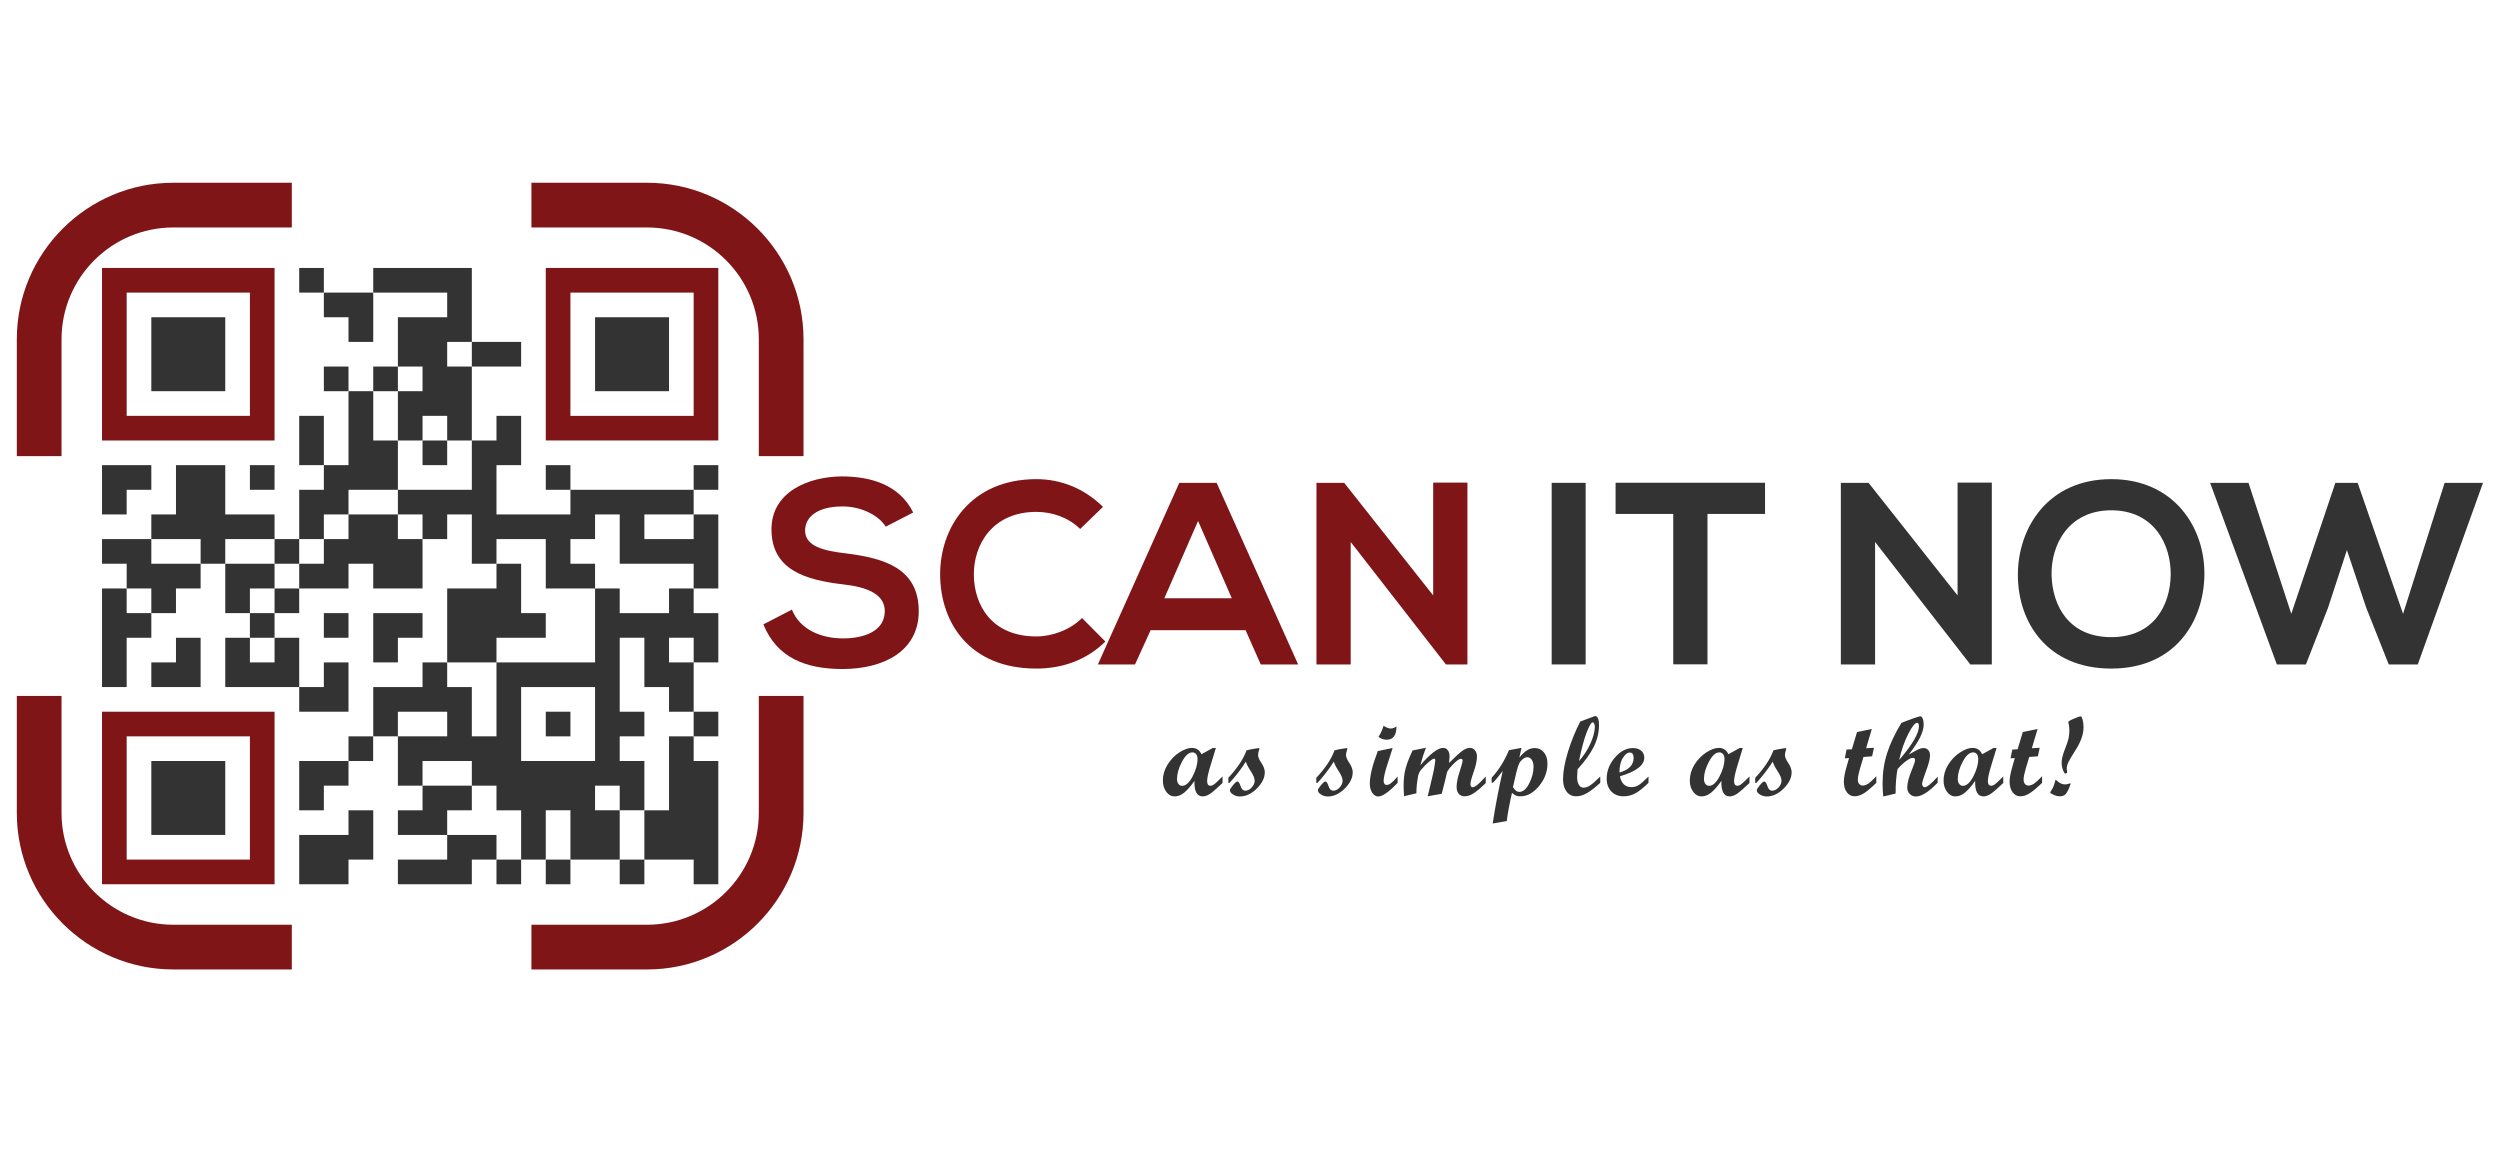 <?xml version="1.0" encoding="UTF-8"?> <!-- Generator: Adobe Illustrator 25.0.0, SVG Export Plug-In . SVG Version: 6.00 Build 0) --> <svg xmlns="http://www.w3.org/2000/svg" xmlns:xlink="http://www.w3.org/1999/xlink" version="1.1" id="Layer_1" x="0px" y="0px" viewBox="0 0 284 130.89" style="enable-background:new 0 0 284 130.89;" xml:space="preserve"> <style type="text/css"> .st0{display:none;} .st1{display:inline;} .st2{clip-path:url(#SVGID_2_);fill:url(#SVGID_3_);} .st3{clip-path:url(#SVGID_5_);fill:url(#SVGID_6_);} .st4{opacity:0.5;fill-rule:evenodd;clip-rule:evenodd;fill:#7F8080;} .st5{filter:url(#Adobe_OpacityMaskFilter);} .st6{fill:url(#SVGID_8_);} .st7{mask:url(#SVGID_7_);fill-rule:evenodd;clip-rule:evenodd;fill:url(#SVGID_9_);} .st8{clip-path:url(#SVGID_11_);fill:url(#SVGID_12_);} .st9{opacity:0.2;fill-rule:evenodd;clip-rule:evenodd;fill:#2D2E2D;} .st10{opacity:0.2;fill-rule:evenodd;clip-rule:evenodd;fill:#991B1E;} .st11{filter:url(#Adobe_OpacityMaskFilter_1_);} .st12{fill:url(#SVGID_14_);} .st13{mask:url(#SVGID_13_);fill-rule:evenodd;clip-rule:evenodd;fill:#991B1E;} .st14{filter:url(#Adobe_OpacityMaskFilter_2_);} .st15{fill:url(#SVGID_16_);} .st16{mask:url(#SVGID_15_);fill-rule:evenodd;clip-rule:evenodd;fill:#FBF49C;} .st17{fill:url(#SVGID_17_);} .st18{fill:url(#SVGID_18_);} .st19{fill:url(#SVGID_19_);} .st20{fill:url(#SVGID_20_);} .st21{fill:url(#SVGID_21_);} .st22{fill:url(#SVGID_22_);} .st23{fill:url(#SVGID_23_);} .st24{fill:url(#SVGID_24_);} .st25{fill:url(#SVGID_25_);} .st26{fill:url(#SVGID_26_);} .st27{fill:url(#SVGID_27_);} .st28{fill:url(#SVGID_28_);} .st29{fill:url(#SVGID_29_);} .st30{fill:url(#SVGID_30_);} .st31{fill:#8C181B;} .st32{fill:#232323;} .st33{fill:url(#SVGID_31_);} .st34{fill:#60C1D8;} .st35{fill:url(#SVGID_32_);} .st36{fill:url(#SVGID_33_);} .st37{fill:url(#SVGID_34_);} .st38{fill:url(#SVGID_35_);} .st39{fill:url(#SVGID_36_);} .st40{fill:#303030;} .st41{fill:url(#SVGID_37_);} .st42{fill:url(#SVGID_38_);} .st43{fill:#801518;} .st44{fill:#333333;} </style> <g class="st0"> <g class="st1"> <g> <defs> <path id="SVGID_1_" d="M140.98,28.06c-8.93,21.81-15,36.76-22.27,54.63c-7.7,3.81-15.74,7.32-23.85,10.37l37.5-88.12h17.75 l18.74,44.04c-3.89,3.93-8.75,8.04-14.35,12.18C150.43,51.17,146.19,40.78,140.98,28.06"></path> </defs> <clipPath id="SVGID_2_"> <use xlink:href="#SVGID_1_" style="overflow:visible;"></use> </clipPath> <linearGradient id="SVGID_3_" gradientUnits="userSpaceOnUse" x1="63.434" y1="89.635" x2="187.111" y2="16.172"> <stop offset="0" style="stop-color:#403891"></stop> <stop offset="0.159" style="stop-color:#3C5CA2"></stop> <stop offset="0.364" style="stop-color:#3682B8"></stop> <stop offset="0.512" style="stop-color:#2D9CC8"></stop> <stop offset="0.586" style="stop-color:#2AA6CE"></stop> <stop offset="1" style="stop-color:#6AC187"></stop> </linearGradient> <rect x="94.86" y="4.93" class="st2" width="73.99" height="88.12"></rect> </g> <g> <defs> <path id="SVGID_4_" d="M181.99,79.86c9.69-12.51,10.47-30.28-3.53-51.37c2.34,5.05-1.56,12.36-9.61,20.48 c-3.89,3.93-8.75,8.04-14.35,12.18c-10.02,7.42-22.41,14.91-35.79,21.52c-7.7,3.81-15.74,7.32-23.85,10.37 c26.91,9.66,53.98,8.29,72.16-1.12C173.13,88.77,178.23,84.71,181.99,79.86"></path> </defs> <clipPath id="SVGID_5_"> <use xlink:href="#SVGID_4_" style="overflow:visible;"></use> </clipPath> <linearGradient id="SVGID_6_" gradientUnits="userSpaceOnUse" x1="182.944" y1="42.734" x2="107.439" y2="86.691"> <stop offset="2.428670e-03" style="stop-color:#495765"></stop> <stop offset="0.902" style="stop-color:#29323C"></stop> </linearGradient> <rect x="94.86" y="28.49" class="st3" width="97.6" height="74.22"></rect> </g> <path class="st4" d="M178.93,29.22L178.93,29.22l-0.17,0.05c1.63,5.01-2.27,11.99-9.92,19.71c-3.89,3.93-8.75,8.04-14.35,12.18 c-10.02,7.42-22.41,14.91-35.79,21.52c-7.7,3.81-15.74,7.32-23.85,10.37c2.96-0.49,32.78-11.79,55.64-27.4 C168.53,53.35,182.39,39.7,178.93,29.22"></path> <defs> <filter id="Adobe_OpacityMaskFilter" x="94.86" y="46.47" width="94.28" height="53.21"> <feColorMatrix type="matrix" values="1 0 0 0 0 0 1 0 0 0 0 0 1 0 0 0 0 0 1 0"></feColorMatrix> </filter> </defs> <mask maskUnits="userSpaceOnUse" x="94.86" y="46.47" width="94.28" height="53.21" id="SVGID_7_"> <g class="st5"> <linearGradient id="SVGID_8_" gradientUnits="userSpaceOnUse" x1="-49.555" y1="385.212" x2="140.269" y2="306.353" gradientTransform="matrix(1 0 0 1 51.787 -254.077)"> <stop offset="0" style="stop-color:#FFFFFF"></stop> <stop offset="0.107" style="stop-color:#ECECEC"></stop> <stop offset="0.324" style="stop-color:#B9B9B9"></stop> <stop offset="0.633" style="stop-color:#686868"></stop> <stop offset="1" style="stop-color:#000000"></stop> </linearGradient> <rect x="94.86" y="46.47" class="st6" width="94.28" height="53.21"></rect> </g> </mask> <linearGradient id="SVGID_9_" gradientUnits="userSpaceOnUse" x1="94.86" y1="73.071" x2="189.139" y2="73.071"> <stop offset="2.428670e-03" style="stop-color:#495765"></stop> <stop offset="0.902" style="stop-color:#29323C"></stop> </linearGradient> <path class="st7" d="M181.99,79.86c6.79-8.77,9.21-20.13,5.22-33.4c-26.93,54.3-92.35,46.59-92.35,46.59 c26.91,9.66,53.98,8.29,72.16-1.12C173.13,88.77,178.23,84.71,181.99,79.86"></path> <g> <defs> <path id="SVGID_10_" d="M168.85,48.98c8.05-8.12,11.95-15.44,9.61-20.48c-0.44-0.66-0.89-1.32-1.35-1.98 c-2.98-3.17-9.38-5.04-19.98-5.07L168.85,48.98z"></path> </defs> <clipPath id="SVGID_11_"> <use xlink:href="#SVGID_10_" style="overflow:visible;"></use> </clipPath> <linearGradient id="SVGID_12_" gradientUnits="userSpaceOnUse" x1="174.447" y1="44.809" x2="126.558" y2="-39.011"> <stop offset="2.428670e-03" style="stop-color:#495765"></stop> <stop offset="0.902" style="stop-color:#29323C"></stop> </linearGradient> <rect x="157.13" y="21.44" class="st8" width="23.67" height="27.54"></rect> </g> <path class="st9" d="M168.85,48.98c8.05-8.12,11.95-15.44,9.61-20.48c-0.44-0.66-0.89-1.32-1.35-1.98 c-1.98-2.11-5.47-3.64-10.71-4.44c0.02,0.02,10.09,12.34-3.41,13.14L168.85,48.98z"></path> <path class="st10" d="M167.28,45.29c-3.35,5.43-10.41,10.35-14.08,12.67c0.44,1.07,0.87,2.14,1.3,3.2 c5.6-4.14,10.46-8.26,14.35-12.18L167.28,45.29z"></path> <defs> <filter id="Adobe_OpacityMaskFilter_1_" x="94.86" y="4.93" width="47.68" height="88.12"> <feColorMatrix type="matrix" values="1 0 0 0 0 0 1 0 0 0 0 0 1 0 0 0 0 0 1 0"></feColorMatrix> </filter> </defs> <mask maskUnits="userSpaceOnUse" x="94.86" y="4.93" width="47.68" height="88.12" id="SVGID_13_"> <g class="st11"> <linearGradient id="SVGID_14_" gradientUnits="userSpaceOnUse" x1="-12.159" y1="469.535" x2="87.878" y2="264.472" gradientTransform="matrix(1 0 0 1 51.787 -258.457)"> <stop offset="0" style="stop-color:#FFFFFF"></stop> <stop offset="0.067" style="stop-color:#E6E6E6"></stop> <stop offset="0.267" style="stop-color:#A1A1A1"></stop> <stop offset="0.456" style="stop-color:#686868"></stop> <stop offset="0.63" style="stop-color:#3B3B3B"></stop> <stop offset="0.783" style="stop-color:#1B1B1B"></stop> <stop offset="0.912" style="stop-color:#070707"></stop> <stop offset="1" style="stop-color:#000000"></stop> </linearGradient> <rect x="94.86" y="4.93" class="st12" width="47.68" height="88.12"></rect> </g> </mask> <path class="st13" d="M104.65,89.14l37.89-84.2h-10.18l-37.5,88.12C98.14,91.82,101.41,90.51,104.65,89.14"></path> <defs> <filter id="Adobe_OpacityMaskFilter_2_" x="141.86" y="4.93" width="26.99" height="50.09"> <feColorMatrix type="matrix" values="1 0 0 0 0 0 1 0 0 0 0 0 1 0 0 0 0 0 1 0"></feColorMatrix> </filter> </defs> <mask maskUnits="userSpaceOnUse" x="141.86" y="4.93" width="26.99" height="50.09" id="SVGID_15_"> <g class="st14"> <linearGradient id="SVGID_16_" gradientUnits="userSpaceOnUse" x1="48.109" y1="267.496" x2="85.928" y2="339.053" gradientTransform="matrix(1 0 0 1 82.881 -283.615)"> <stop offset="0" style="stop-color:#FFFFFF"></stop> <stop offset="0.213" style="stop-color:#BEBEBE"></stop> <stop offset="0.499" style="stop-color:#6E6E6E"></stop> <stop offset="0.735" style="stop-color:#333333"></stop> <stop offset="0.908" style="stop-color:#0E0E0E"></stop> <stop offset="1" style="stop-color:#000000"></stop> </linearGradient> <rect x="141.86" y="4.93" class="st15" width="26.99" height="50.09"></rect> </g> </mask> <path class="st16" d="M141.86,6.43l19.21,45.75l1.2,2.84c2.42-2.05,4.62-4.07,6.58-6.05l-5.86-13.77l-5.86-13.77l-7.02-16.51 h-7.57L141.86,6.43z"></path> </g> <g class="st1"> <linearGradient id="SVGID_17_" gradientUnits="userSpaceOnUse" x1="62.979" y1="115.75" x2="133.922" y2="136.209"> <stop offset="0" style="stop-color:#403891"></stop> <stop offset="0.159" style="stop-color:#3C5CA2"></stop> <stop offset="0.364" style="stop-color:#3682B8"></stop> <stop offset="0.512" style="stop-color:#2D9CC8"></stop> <stop offset="0.586" style="stop-color:#2AA6CE"></stop> <stop offset="1" style="stop-color:#6AC187"></stop> </linearGradient> <path class="st17" d="M83.7,123.99h-4.89l-0.72,1.8h-3.28l4.9-10.93h3.12l4.89,10.93h-3.31L83.7,123.99z M81.26,117.92l-1.4,3.48 h2.79L81.26,117.92z"></path> <linearGradient id="SVGID_18_" gradientUnits="userSpaceOnUse" x1="63.934" y1="112.438" x2="134.878" y2="132.897"> <stop offset="0" style="stop-color:#403891"></stop> <stop offset="0.159" style="stop-color:#3C5CA2"></stop> <stop offset="0.364" style="stop-color:#3682B8"></stop> <stop offset="0.512" style="stop-color:#2D9CC8"></stop> <stop offset="0.586" style="stop-color:#2AA6CE"></stop> <stop offset="1" style="stop-color:#6AC187"></stop> </linearGradient> <path class="st18" d="M96.14,123.99h-4.89l-0.72,1.8h-3.28l4.9-10.93h3.12l4.89,10.93h-3.31L96.14,123.99z M93.7,117.92l-1.4,3.48 h2.79L93.7,117.92z"></path> <linearGradient id="SVGID_19_" gradientUnits="userSpaceOnUse" x1="64.934" y1="108.973" x2="135.877" y2="129.432"> <stop offset="0" style="stop-color:#403891"></stop> <stop offset="0.159" style="stop-color:#3C5CA2"></stop> <stop offset="0.364" style="stop-color:#3682B8"></stop> <stop offset="0.512" style="stop-color:#2D9CC8"></stop> <stop offset="0.586" style="stop-color:#2AA6CE"></stop> <stop offset="1" style="stop-color:#6AC187"></stop> </linearGradient> <path class="st19" d="M106.63,114.86c0.54,0,1.05,0.06,1.54,0.19c0.48,0.13,0.91,0.31,1.26,0.56c0.36,0.25,0.64,0.57,0.85,0.95 c0.21,0.39,0.31,0.84,0.31,1.36c0,0.21-0.02,0.41-0.05,0.62c-0.04,0.2-0.1,0.4-0.19,0.59c-0.09,0.19-0.21,0.36-0.37,0.52 c-0.16,0.16-0.35,0.29-0.59,0.4c0.51,0.27,0.89,0.64,1.14,1.1c0.25,0.46,0.37,0.94,0.37,1.44c0,0.61-0.13,1.12-0.38,1.53 c-0.26,0.41-0.58,0.73-0.98,0.98c-0.4,0.25-0.85,0.43-1.36,0.53c-0.5,0.1-1.01,0.16-1.51,0.16h-5.64v-10.93H106.63z M104.08,119.02h2.47c0.32,0,0.57-0.08,0.73-0.23c0.17-0.15,0.25-0.35,0.25-0.59s-0.08-0.44-0.25-0.61 c-0.17-0.17-0.4-0.25-0.7-0.25h-2.5V119.02z M104.08,123.38h2.61c0.4,0,0.69-0.1,0.87-0.29c0.19-0.19,0.28-0.44,0.28-0.74 c0-0.3-0.1-0.55-0.29-0.75c-0.19-0.2-0.48-0.3-0.87-0.3h-2.61V123.38z"></path> <linearGradient id="SVGID_20_" gradientUnits="userSpaceOnUse" x1="65.954" y1="105.436" x2="136.897" y2="125.896"> <stop offset="0" style="stop-color:#403891"></stop> <stop offset="0.159" style="stop-color:#3C5CA2"></stop> <stop offset="0.364" style="stop-color:#3682B8"></stop> <stop offset="0.512" style="stop-color:#2D9CC8"></stop> <stop offset="0.586" style="stop-color:#2AA6CE"></stop> <stop offset="1" style="stop-color:#6AC187"></stop> </linearGradient> <path class="st20" d="M119.6,125.8v-4.14h-3.93v4.14h-3.09v-10.93h3.09v4.15h3.93v-4.15h3.06v10.93H119.6z"></path> <linearGradient id="SVGID_21_" gradientUnits="userSpaceOnUse" x1="66.633" y1="103.08" x2="137.576" y2="123.539"> <stop offset="0" style="stop-color:#403891"></stop> <stop offset="0.159" style="stop-color:#3C5CA2"></stop> <stop offset="0.364" style="stop-color:#3682B8"></stop> <stop offset="0.512" style="stop-color:#2D9CC8"></stop> <stop offset="0.586" style="stop-color:#2AA6CE"></stop> <stop offset="1" style="stop-color:#6AC187"></stop> </linearGradient> <path class="st21" d="M124.88,125.78v-10.93h3.08v10.93H124.88z"></path> <linearGradient id="SVGID_22_" gradientUnits="userSpaceOnUse" x1="67.158" y1="101.261" x2="138.101" y2="121.72"> <stop offset="0" style="stop-color:#403891"></stop> <stop offset="0.159" style="stop-color:#3C5CA2"></stop> <stop offset="0.364" style="stop-color:#3682B8"></stop> <stop offset="0.512" style="stop-color:#2D9CC8"></stop> <stop offset="0.586" style="stop-color:#2AA6CE"></stop> <stop offset="1" style="stop-color:#6AC187"></stop> </linearGradient> <path class="st22" d="M140.28,125.78h-3.4l-2.54-3.54h-1.08v3.54h-3.09v-10.93h5.34c0.7,0,1.31,0.1,1.84,0.31 c0.53,0.21,0.97,0.49,1.33,0.84c0.35,0.35,0.62,0.75,0.8,1.2c0.18,0.45,0.27,0.92,0.27,1.41c0,0.33-0.03,0.66-0.1,0.97 c-0.07,0.31-0.19,0.61-0.36,0.88c-0.17,0.28-0.41,0.54-0.71,0.78c-0.3,0.24-0.68,0.47-1.14,0.66l2.84,3.68V125.78z M133.26,117.32 v2.62h2.28c0.41,0,0.7-0.13,0.89-0.38c0.19-0.25,0.28-0.55,0.28-0.88c0-0.34-0.1-0.66-0.3-0.94c-0.2-0.28-0.5-0.42-0.91-0.42 H133.26z"></path> <linearGradient id="SVGID_23_" gradientUnits="userSpaceOnUse" x1="235.32" y1="142.945" x2="147.372" y2="121.423"> <stop offset="2.428670e-03" style="stop-color:#495765"></stop> <stop offset="0.902" style="stop-color:#29323C"></stop> </linearGradient> <path class="st23" d="M141.75,115.4c0.59-0.12,1.53-0.22,2.48-0.22c1.36,0,2.23,0.23,2.89,0.76c0.55,0.41,0.87,1.03,0.87,1.86 c0,1.01-0.67,1.9-1.78,2.31v0.03c1,0.25,2.17,1.08,2.17,2.64c0,0.91-0.36,1.59-0.89,2.11c-0.73,0.67-1.92,0.98-3.64,0.98 c-0.94,0-1.65-0.06-2.11-0.12V115.4z M143.11,119.71h1.23c1.44,0,2.28-0.75,2.28-1.76c0-1.23-0.94-1.72-2.31-1.72 c-0.62,0-0.98,0.05-1.2,0.09V119.71z M143.11,124.75c0.27,0.05,0.66,0.06,1.14,0.06c1.41,0,2.7-0.52,2.7-2.04 c0-1.44-1.23-2.03-2.72-2.03h-1.12V124.75z"></path> <linearGradient id="SVGID_24_" gradientUnits="userSpaceOnUse" x1="235.976" y1="140.262" x2="148.028" y2="118.74"> <stop offset="2.428670e-03" style="stop-color:#495765"></stop> <stop offset="0.902" style="stop-color:#29323C"></stop> </linearGradient> <path class="st24" d="M151.57,115.26v6.23c0,2.36,1.05,3.36,2.45,3.36c1.56,0,2.56-1.03,2.56-3.36v-6.23h1.37v6.13 c0,3.23-1.7,4.56-3.98,4.56c-2.15,0-3.78-1.23-3.78-4.5v-6.2H151.57z"></path> <linearGradient id="SVGID_25_" gradientUnits="userSpaceOnUse" x1="236.297" y1="138.952" x2="148.349" y2="117.43"> <stop offset="2.428670e-03" style="stop-color:#495765"></stop> <stop offset="0.902" style="stop-color:#29323C"></stop> </linearGradient> <path class="st25" d="M161.67,115.26v10.52h-1.36v-10.52H161.67z"></path> <linearGradient id="SVGID_26_" gradientUnits="userSpaceOnUse" x1="236.508" y1="138.091" x2="148.56" y2="116.569"> <stop offset="2.428670e-03" style="stop-color:#495765"></stop> <stop offset="0.902" style="stop-color:#29323C"></stop> </linearGradient> <path class="st26" d="M164.04,115.26h1.36v9.38h4.5v1.14h-5.85V115.26z"></path> <linearGradient id="SVGID_27_" gradientUnits="userSpaceOnUse" x1="237.014" y1="136.023" x2="149.066" y2="114.5"> <stop offset="2.428670e-03" style="stop-color:#495765"></stop> <stop offset="0.902" style="stop-color:#29323C"></stop> </linearGradient> <path class="st27" d="M171.41,115.4c0.83-0.12,1.81-0.22,2.89-0.22c1.95,0,3.34,0.45,4.26,1.31c0.94,0.86,1.48,2.08,1.48,3.78 c0,1.72-0.53,3.12-1.51,4.09c-0.98,0.98-2.61,1.51-4.65,1.51c-0.97,0-1.78-0.05-2.47-0.12V115.4z M172.77,124.71 c0.34,0.06,0.84,0.08,1.37,0.08c2.9,0,4.48-1.62,4.48-4.46c0.02-2.48-1.39-4.06-4.26-4.06c-0.7,0-1.23,0.06-1.59,0.14V124.71z"></path> <linearGradient id="SVGID_28_" gradientUnits="userSpaceOnUse" x1="237.746" y1="133.03" x2="149.798" y2="111.508"> <stop offset="2.428670e-03" style="stop-color:#495765"></stop> <stop offset="0.902" style="stop-color:#29323C"></stop> </linearGradient> <path class="st28" d="M189.16,125.44c-0.5,0.25-1.5,0.5-2.78,0.5c-2.97,0-5.2-1.87-5.2-5.32c0-3.29,2.23-5.53,5.49-5.53 c1.31,0,2.14,0.28,2.5,0.47l-0.33,1.11c-0.52-0.25-1.25-0.44-2.12-0.44c-2.47,0-4.11,1.58-4.11,4.34c0,2.58,1.48,4.23,4.04,4.23 c0.83,0,1.67-0.17,2.22-0.44L189.16,125.44z"></path> <linearGradient id="SVGID_29_" gradientUnits="userSpaceOnUse" x1="238.203" y1="131.163" x2="150.255" y2="109.641"> <stop offset="2.428670e-03" style="stop-color:#495765"></stop> <stop offset="0.902" style="stop-color:#29323C"></stop> </linearGradient> <path class="st29" d="M199.52,120.41c0,3.62-2.2,5.54-4.89,5.54c-2.78,0-4.73-2.15-4.73-5.34c0-3.34,2.08-5.53,4.89-5.53 C197.66,115.09,199.52,117.29,199.52,120.41z M191.36,120.59c0,2.25,1.22,4.26,3.36,4.26c2.15,0,3.37-1.98,3.37-4.37 c0-2.09-1.09-4.28-3.36-4.28C192.48,116.2,191.36,118.28,191.36,120.59z"></path> <linearGradient id="SVGID_30_" gradientUnits="userSpaceOnUse" x1="238.797" y1="128.736" x2="150.849" y2="107.214"> <stop offset="2.428670e-03" style="stop-color:#495765"></stop> <stop offset="0.902" style="stop-color:#29323C"></stop> </linearGradient> <path class="st30" d="M201.29,125.78v-10.52h1.48l3.37,5.32c0.78,1.23,1.39,2.34,1.89,3.42l0.03-0.02 c-0.12-1.41-0.16-2.69-0.16-4.32v-4.4h1.28v10.52h-1.37l-3.34-5.34c-0.73-1.17-1.44-2.37-1.97-3.51l-0.05,0.02 c0.08,1.33,0.11,2.59,0.11,4.34v4.5H201.29z"></path> </g> </g> <g class="st0"> <g class="st1"> <ellipse transform="matrix(0.999 -0.052 0.052 0.999 -0.473 6.509)" class="st31" cx="123.89" cy="12.28" rx="7.16" ry="10.2"></ellipse> <ellipse transform="matrix(0.999 -0.052 0.052 0.999 -0.406 7.306)" class="st32" cx="139.13" cy="11.4" rx="5.35" ry="7.9"></ellipse> <ellipse transform="matrix(0.997 -0.083 0.083 0.997 -0.787 12.523)" class="st32" cx="150.78" cy="15.76" rx="4.35" ry="6.32"></ellipse> <ellipse transform="matrix(0.997 -0.083 0.083 0.997 -1.375 13.214)" class="st32" cx="158.82" cy="23.21" rx="3.23" ry="4.7"></ellipse> <ellipse transform="matrix(0.997 -0.083 0.083 0.997 -2.025 13.729)" class="st32" cx="164.71" cy="31.31" rx="2.56" ry="3.96"></ellipse> <path class="st32" d="M158.82,69.48c0.41-1.31,1.12-2.58,1.58-3.88c1.13-3.18,1.99-6.47,2.49-9.82c1.35-8.97-0.08-18.46-6.32-25.4 c-6.81-7.57-19.82-12.36-28.02-3.99c-3.15,3.21-4.57,8.16-4.28,12.61c0.92,14.11,16.11,20,24.67,29 c4.15,4.36,8.26,10.25,8.55,16.46c-0.27-5.85-1.62-11.68-4.15-16.97c-2.57-5.34-6.46-9.45-10.59-13.61 c-2.82-2.84-5.62-5.78-7.56-9.31c-1.99-3.63-2.36-8.71,0.53-12.02c0.04-0.04,0.07-0.08,0.11-0.12c1.73-1.89,4.4-2.7,6.96-2.66 c4.76,0.06,9.19,2.22,12.26,5.84c3.77,4.46,4.8,10.43,5.3,16.08c0.53,5.92,0.28,12.07-1.51,17.77 C158.83,69.46,158.83,69.47,158.82,69.48z"></path> <path class="st31" d="M125.48,49.48c-0.74,11.83,11.54,18.09,18.71,25.26c3.33,3.32,6.02,7.28,6.84,11.99 c0.2,1.14,0.3,2.31,0.25,3.47c-0.18,4.6-3.42,6.25-7.63,6.81c-1.72,0.23-3.48,0.21-5.2,0.04c-1.16-0.12-1.08-1.28-0.99-2.17 c0.42-4,2.09-7.68,2.34-11.74c0.29-4.61-0.64-9.39-3.6-13.04c-0.37-0.45-0.76-0.89-1.18-1.3c1.26,1.24,1.85,3.28,2.13,4.96 c0.96,5.55-1.17,10.89-2.88,16.06c-0.63,1.91-1.25,3.83-1.86,5.75c-0.41,1.31-0.82,2.67-0.64,4.03c0.37,2.91,3.48,3.68,5.97,3.68 c7.31,0,12.25-2.55,12.26-2.55c4.4-2.27,5.95-7.74,5.65-12.35c-0.3-4.76-2.52-9.02-5.46-12.69c-3.83-4.79-8.78-8.49-13.65-12.15 c-4.04-3.04-8.44-6.27-10.36-11.15C125.84,51.52,125.43,50.41,125.48,49.48z"></path> </g> <g class="st1"> <g> <path class="st32" d="M96.34,114.09c0-0.82,0.46-1.24,1.38-1.25h6.03c2.1,0.02,3.56,0.47,4.35,1.36 c0.39,0.46,0.58,1.01,0.58,1.62c0,0.97-0.43,1.71-1.29,2.23c-0.86,0.49-1.73,0.73-2.62,0.72h-2.55 c-0.87,0.02-1.31-0.31-1.31-0.97c0-0.64,0.42-0.97,1.25-0.99h2.6c0.71,0,1.15-0.15,1.33-0.45c0.04-0.07,0.07-0.14,0.09-0.23 c0.02-0.09,0.04-0.19,0.04-0.31c0-0.25-0.05-0.43-0.15-0.55c-0.1-0.12-0.31-0.21-0.64-0.29c-0.18-0.05-0.42-0.08-0.7-0.11 c-0.28-0.02-0.63-0.04-1.03-0.05h-4.05c-0.57,0-0.86,0.24-0.86,0.72v6.19c0.03,0.67-0.37,1-1.22,0.99 c-0.83,0-1.25-0.33-1.25-0.99V114.09z"></path> <path class="st32" d="M115.87,115.89c-0.27-0.68-0.55-0.68-0.84,0l-3.05,6.39c-0.15,0.3-0.4,0.46-0.75,0.47h-1.25 c-0.46-0.02-0.6-0.25-0.43-0.69l4.28-8.64c0.27-0.38,0.81-0.57,1.62-0.57c0.79,0,1.32,0.2,1.58,0.61l4.38,8.64 c0.08,0.21,0.08,0.37,0.02,0.47c-0.06,0.1-0.21,0.16-0.44,0.17l-1.26,0.01c-0.36-0.01-0.61-0.17-0.75-0.47L115.87,115.89z"></path> <path class="st32" d="M129.31,118.78c-0.87,0.02-1.31-0.31-1.31-0.97c0-0.64,0.42-0.97,1.25-0.99h2.6c0.71,0,1.15-0.15,1.33-0.45 c0.04-0.07,0.07-0.14,0.09-0.23c0.02-0.09,0.04-0.19,0.04-0.31c0-0.25-0.05-0.43-0.15-0.55c-0.1-0.12-0.31-0.21-0.64-0.29 c-0.19-0.05-0.43-0.08-0.71-0.11c-0.28-0.02-0.61-0.04-0.98-0.05h-4.09c-0.57,0-0.86,0.24-0.86,0.72v6.19 c0.03,0.67-0.37,1-1.22,0.99c-0.83,0-1.25-0.33-1.25-0.99v-7.65c0-0.82,0.46-1.24,1.38-1.25h5.99c2.12,0.01,3.59,0.46,4.39,1.36 c0.39,0.46,0.58,1.01,0.58,1.62c-0.08,1.16-0.67,1.86-1.79,2.08c1.11,0.2,1.69,0.83,1.75,1.88v1.96c0,0.66-0.42,0.99-1.25,0.99 c-0.82,0-1.23-0.33-1.21-0.99v-1.97c0.03-0.11,0.03-0.21,0.01-0.29c-0.02-0.09-0.05-0.16-0.09-0.23 c-0.17-0.31-0.62-0.47-1.33-0.47H129.31z"></path> <path class="st32" d="M140.18,122.28c-0.15,0.3-0.4,0.46-0.76,0.47l-1.31-0.01c-0.4-0.01-0.5-0.21-0.32-0.6l4.39-8.67 c0.22-0.42,0.73-0.63,1.53-0.63c0.8,0,1.3,0.2,1.5,0.6l3.37,6.71l3.38-6.68c0.2-0.42,0.71-0.63,1.51-0.63 c0.8,0,1.31,0.2,1.51,0.6l4.34,8.7c0.2,0.4,0.08,0.6-0.36,0.61h-1.26c-0.35-0.01-0.6-0.17-0.75-0.47l-3.05-6.39 c-0.28-0.76-0.56-0.76-0.84,0l-2.94,6.1c-0.42,0.51-0.83,0.76-1.23,0.76h-0.78c-0.37,0-0.73-0.24-1.08-0.73l-2.91-6.13 c-0.28-0.69-0.56-0.69-0.83,0L140.18,122.28z"></path> <path class="st32" d="M167.76,115.89c-0.27-0.68-0.55-0.68-0.84,0l-3.05,6.39c-0.15,0.3-0.4,0.46-0.75,0.47h-1.25 c-0.46-0.02-0.6-0.25-0.43-0.69l4.28-8.64c0.27-0.38,0.81-0.57,1.62-0.57c0.79,0,1.32,0.2,1.58,0.61l4.38,8.64 c0.08,0.21,0.08,0.37,0.02,0.47c-0.06,0.1-0.21,0.16-0.44,0.17l-1.26,0.01c-0.36-0.01-0.61-0.17-0.75-0.47L167.76,115.89z"></path> <path class="st32" d="M181.2,118.78c-0.87,0.02-1.31-0.31-1.31-0.97c0-0.64,0.42-0.97,1.25-0.99h2.6c0.71,0,1.15-0.15,1.33-0.45 c0.04-0.07,0.07-0.14,0.09-0.23c0.02-0.09,0.04-0.19,0.04-0.31c0-0.25-0.05-0.43-0.15-0.55c-0.1-0.12-0.31-0.21-0.64-0.29 c-0.19-0.05-0.43-0.08-0.71-0.11c-0.28-0.02-0.61-0.04-0.98-0.05h-4.09c-0.57,0-0.86,0.24-0.86,0.72v6.19 c0.03,0.67-0.37,1-1.22,0.99c-0.83,0-1.25-0.33-1.25-0.99v-7.65c0-0.82,0.46-1.24,1.38-1.25h5.99c2.12,0.01,3.59,0.46,4.39,1.36 c0.39,0.46,0.58,1.01,0.58,1.62c-0.08,1.16-0.67,1.86-1.79,2.08c1.11,0.2,1.69,0.83,1.75,1.88v1.96c0,0.66-0.42,0.99-1.25,0.99 c-0.82,0-1.23-0.33-1.21-0.99v-1.97c0.03-0.11,0.03-0.21,0.01-0.29c-0.02-0.09-0.05-0.16-0.09-0.23 c-0.17-0.31-0.62-0.47-1.33-0.47H181.2z"></path> </g> <g> <path class="st31" d="M153.5,126.23c-0.11,0-0.2,0.02-0.27,0.04c-0.07,0.03-0.12,0.08-0.16,0.14c-0.04,0.07-0.07,0.15-0.08,0.25 c-0.02,0.1-0.02,0.23-0.03,0.38h0.9v0.56h-0.9v1.15h-0.62v-1.63c0-0.23,0.01-0.44,0.04-0.63c0.03-0.19,0.08-0.36,0.17-0.51 c0.09-0.14,0.21-0.26,0.38-0.34c0.17-0.08,0.39-0.12,0.66-0.12h0.47v0.7H153.5z"></path> <path class="st31" d="M157.87,125.46c0.23,0,0.43,0.04,0.58,0.11c0.15,0.08,0.27,0.19,0.36,0.33c0.09,0.14,0.15,0.32,0.19,0.53 c0.04,0.21,0.05,0.44,0.05,0.7c0,0.27-0.02,0.51-0.06,0.71s-0.1,0.38-0.19,0.53c-0.09,0.14-0.21,0.25-0.37,0.32 c-0.15,0.07-0.35,0.11-0.59,0.11c-0.22,0-0.4-0.04-0.54-0.12c-0.14-0.08-0.26-0.2-0.34-0.35c-0.08-0.15-0.14-0.33-0.17-0.53 c-0.03-0.21-0.05-0.43-0.05-0.67c0-0.2,0.01-0.4,0.04-0.6c0.02-0.2,0.08-0.38,0.16-0.54c0.08-0.16,0.19-0.29,0.34-0.39 C157.42,125.5,157.62,125.46,157.87,125.46z M157.9,126.15c-0.1,0-0.19,0.03-0.25,0.09c-0.06,0.06-0.12,0.14-0.15,0.23 c-0.04,0.1-0.06,0.21-0.08,0.33c-0.01,0.12-0.02,0.24-0.02,0.37s0.01,0.24,0.02,0.35s0.04,0.21,0.08,0.3 c0.04,0.09,0.09,0.16,0.15,0.21s0.15,0.08,0.25,0.08s0.18-0.03,0.25-0.08c0.07-0.05,0.12-0.12,0.16-0.21 c0.04-0.09,0.07-0.19,0.08-0.3c0.02-0.11,0.02-0.23,0.02-0.35s-0.01-0.25-0.02-0.37c-0.02-0.12-0.04-0.23-0.08-0.33 s-0.09-0.17-0.15-0.23C158.09,126.18,158,126.15,157.9,126.15z"></path> <path class="st31" d="M162.97,125.46c0.23,0,0.43,0.04,0.58,0.11c0.15,0.08,0.27,0.19,0.36,0.33c0.09,0.14,0.15,0.32,0.19,0.53 c0.04,0.21,0.05,0.44,0.05,0.7c0,0.27-0.02,0.51-0.06,0.71s-0.1,0.38-0.19,0.53c-0.09,0.14-0.21,0.25-0.37,0.32 c-0.15,0.07-0.35,0.11-0.59,0.11c-0.22,0-0.4-0.04-0.54-0.12c-0.14-0.08-0.26-0.2-0.34-0.35c-0.08-0.15-0.14-0.33-0.17-0.53 c-0.03-0.21-0.05-0.43-0.05-0.67c0-0.2,0.01-0.4,0.04-0.6c0.02-0.2,0.08-0.38,0.16-0.54c0.08-0.16,0.19-0.29,0.34-0.39 C162.52,125.5,162.72,125.46,162.97,125.46z M163,126.15c-0.1,0-0.19,0.03-0.25,0.09c-0.06,0.06-0.12,0.14-0.15,0.23 c-0.04,0.1-0.06,0.21-0.08,0.33c-0.01,0.12-0.02,0.24-0.02,0.37s0.01,0.24,0.02,0.35s0.04,0.21,0.08,0.3 c0.04,0.09,0.09,0.16,0.15,0.21s0.15,0.08,0.25,0.08s0.18-0.03,0.25-0.08c0.07-0.05,0.12-0.12,0.16-0.21 c0.04-0.09,0.07-0.19,0.08-0.3c0.02-0.11,0.02-0.23,0.02-0.35s-0.01-0.25-0.02-0.37c-0.02-0.12-0.04-0.23-0.08-0.33 s-0.09-0.17-0.15-0.23C163.19,126.18,163.1,126.15,163,126.15z"></path> <path class="st31" d="M168.74,125.53v0.59h-0.61v2.64h-0.65v-2.64h-0.61v-0.59H168.74z"></path> <path class="st31" d="M172.4,125.46c0.21,0,0.39,0.06,0.54,0.18s0.25,0.3,0.29,0.54l-0.62,0.23c-0.02-0.07-0.05-0.14-0.1-0.19 s-0.1-0.08-0.17-0.08c-0.24,0-0.35,0.31-0.35,0.94c0,0.14,0.01,0.27,0.02,0.39s0.04,0.23,0.07,0.32 c0.03,0.09,0.07,0.16,0.11,0.21c0.04,0.05,0.09,0.08,0.15,0.08c0.07,0,0.13-0.02,0.18-0.07c0.05-0.05,0.09-0.1,0.1-0.17 l0.57,0.17c-0.01,0.11-0.04,0.22-0.09,0.31c-0.05,0.09-0.11,0.17-0.19,0.24s-0.17,0.12-0.27,0.16c-0.1,0.04-0.21,0.06-0.32,0.06 c-0.29,0-0.52-0.14-0.69-0.41c-0.17-0.27-0.25-0.69-0.25-1.25c0-0.28,0.02-0.52,0.05-0.73s0.09-0.38,0.17-0.52 c0.08-0.14,0.19-0.24,0.31-0.31C172.05,125.49,172.21,125.46,172.4,125.46z"></path> <path class="st31" d="M176.97,125.46c0.32,0,0.56,0.1,0.73,0.29c0.17,0.2,0.26,0.52,0.26,0.96v2.05h-0.65v-1.14h-0.71v1.14h-0.64 v-2.05c0-0.44,0.09-0.76,0.27-0.96C176.41,125.55,176.65,125.46,176.97,125.46z M177.31,126.73c0-0.21-0.03-0.36-0.09-0.45 c-0.06-0.09-0.15-0.14-0.25-0.14c-0.11,0-0.19,0.04-0.26,0.14c-0.07,0.09-0.1,0.24-0.1,0.45v0.29h0.71V126.73z"></path> <path class="st31" d="M180.75,125.54h0.99c0.14,0,0.27,0.02,0.39,0.06c0.12,0.04,0.21,0.1,0.29,0.17 c0.08,0.07,0.14,0.16,0.19,0.25c0.04,0.1,0.06,0.2,0.06,0.32c0,0.07-0.01,0.14-0.02,0.21s-0.04,0.14-0.07,0.21 c-0.03,0.07-0.08,0.13-0.13,0.19c-0.05,0.06-0.11,0.1-0.19,0.14c0.07,0.04,0.13,0.09,0.18,0.14c0.06,0.05,0.1,0.11,0.14,0.19 c0.04,0.08,0.07,0.18,0.09,0.29c0.02,0.12,0.03,0.26,0.03,0.45v0.6h-0.67v-0.67c0-0.08-0.01-0.17-0.04-0.26 c-0.02-0.09-0.06-0.17-0.12-0.24s-0.12-0.13-0.2-0.18c-0.08-0.05-0.17-0.07-0.28-0.08v1.43h-0.65V125.54z M181.98,126.43 c0-0.1-0.04-0.18-0.13-0.22c-0.09-0.04-0.24-0.07-0.45-0.08v0.67c0.21-0.01,0.36-0.04,0.45-0.11S181.98,126.53,181.98,126.43z"></path> <path class="st31" d="M186.47,125.46c0.21,0,0.39,0.06,0.54,0.18s0.25,0.3,0.29,0.54l-0.62,0.23c-0.02-0.07-0.05-0.14-0.1-0.19 s-0.1-0.08-0.17-0.08c-0.2,0-0.31,0.22-0.34,0.66h0.91v0.54h-0.91c0.02,0.22,0.05,0.39,0.11,0.53c0.06,0.14,0.13,0.21,0.23,0.21 c0.07,0,0.13-0.02,0.18-0.07c0.05-0.05,0.09-0.1,0.1-0.17l0.57,0.17c-0.01,0.11-0.04,0.22-0.09,0.31 c-0.05,0.09-0.11,0.17-0.19,0.24s-0.17,0.12-0.27,0.16c-0.1,0.04-0.21,0.06-0.32,0.06c-0.29,0-0.52-0.14-0.69-0.41 c-0.17-0.27-0.25-0.69-0.25-1.25c0-0.28,0.02-0.52,0.05-0.73s0.09-0.38,0.17-0.52c0.08-0.14,0.19-0.24,0.31-0.31 C186.12,125.49,186.28,125.46,186.47,125.46z"></path> </g> </g> </g> <g class="st0"> <g class="st1"> <linearGradient id="SVGID_31_" gradientUnits="userSpaceOnUse" x1="165.75" y1="94.688" x2="163.863" y2="-35.532"> <stop offset="2.663895e-07" style="stop-color:#403891"></stop> <stop offset="0.159" style="stop-color:#3C5CA2"></stop> <stop offset="0.364" style="stop-color:#3682B8"></stop> <stop offset="0.512" style="stop-color:#2D9CC8"></stop> <stop offset="0.586" style="stop-color:#2AA6CE"></stop> <stop offset="1" style="stop-color:#6AC187"></stop> </linearGradient> <polygon class="st33" points="158.28,69.9 156.1,17.44 173.06,10.17 173.06,78.43 158.28,86.96 "></polygon> <polygon class="st34" points="173.06,10.17 158.28,18.7 158.28,22.92 143.5,10.17 158.28,1.64 "></polygon> <linearGradient id="SVGID_32_" gradientUnits="userSpaceOnUse" x1="150.131" y1="1.213" x2="149.788" y2="134.006"> <stop offset="2.663895e-07" style="stop-color:#403891"></stop> <stop offset="0.159" style="stop-color:#3C5CA2"></stop> <stop offset="0.364" style="stop-color:#3682B8"></stop> <stop offset="0.512" style="stop-color:#2D9CC8"></stop> <stop offset="0.586" style="stop-color:#2AA6CE"></stop> <stop offset="1" style="stop-color:#6AC187"></stop> </linearGradient> <polygon class="st35" points="158.28,69.9 158.28,86.96 143.5,95.49 141.6,62.46 143.5,61.36 143.5,27.23 143.5,10.17 158.28,18.7 "></polygon> <linearGradient id="SVGID_33_" gradientUnits="userSpaceOnUse" x1="133.701" y1="96.775" x2="137.647" y2="42.559"> <stop offset="2.663895e-07" style="stop-color:#403891"></stop> <stop offset="0.159" style="stop-color:#3C5CA2"></stop> <stop offset="0.364" style="stop-color:#3682B8"></stop> <stop offset="0.512" style="stop-color:#2D9CC8"></stop> <stop offset="0.586" style="stop-color:#2AA6CE"></stop> <stop offset="1" style="stop-color:#6AC187"></stop> </linearGradient> <path class="st36" d="M143.5,95.49l-14.78-8.53l0,0l0,0l-2.66-18.6l2.66,1.54l14.78-8.53c0,0.49,0,0.97,0,1.46 C143.5,73.71,143.5,84.6,143.5,95.49L143.5,95.49z"></path> <linearGradient id="SVGID_34_" gradientUnits="userSpaceOnUse" x1="103.082" y1="36.331" x2="157.469" y2="149.051"> <stop offset="2.663895e-07" style="stop-color:#403891"></stop> <stop offset="0.159" style="stop-color:#3C5CA2"></stop> <stop offset="0.364" style="stop-color:#3682B8"></stop> <stop offset="0.512" style="stop-color:#2D9CC8"></stop> <stop offset="0.586" style="stop-color:#2AA6CE"></stop> <stop offset="1" style="stop-color:#6AC187"></stop> </linearGradient> <polygon class="st37" points="128.72,69.9 128.72,86.96 113.95,78.43 111.42,60.29 113.95,61.36 "></polygon> <linearGradient id="SVGID_35_" gradientUnits="userSpaceOnUse" x1="107.138" y1="28.644" x2="105.766" y2="95.726"> <stop offset="2.663895e-07" style="stop-color:#403891"></stop> <stop offset="0.159" style="stop-color:#3C5CA2"></stop> <stop offset="0.364" style="stop-color:#3682B8"></stop> <stop offset="0.512" style="stop-color:#2D9CC8"></stop> <stop offset="0.586" style="stop-color:#2AA6CE"></stop> <stop offset="1" style="stop-color:#6AC187"></stop> </linearGradient> <polygon class="st38" points="113.95,61.36 113.95,78.43 99.17,69.9 99.17,35.77 113.95,27.23 "></polygon> <linearGradient id="SVGID_36_" gradientUnits="userSpaceOnUse" x1="86.598" y1="55.6" x2="166.719" y2="0.012"> <stop offset="2.663895e-07" style="stop-color:#403891"></stop> <stop offset="0.159" style="stop-color:#3C5CA2"></stop> <stop offset="0.364" style="stop-color:#3682B8"></stop> <stop offset="0.512" style="stop-color:#2D9CC8"></stop> <stop offset="0.586" style="stop-color:#2AA6CE"></stop> <stop offset="1" style="stop-color:#6AC187"></stop> </linearGradient> <polygon class="st39" points="128.72,35.77 113.95,44.3 99.17,35.77 128.72,18.7 143.5,27.23 "></polygon> </g> <g class="st1"> <path class="st40" d="M74.87,117.15v-3.03h10.08c3.36,0,5.04,1.68,5.04,5.04v5.04c0,3.36-1.68,5.04-5.04,5.04H74.87v-3.03h9.66 c1.61,0,2.42-0.8,2.42-2.39v-4.31c0-1.59-0.8-2.38-2.41-2.38H74.87z"></path> <linearGradient id="SVGID_37_" gradientUnits="userSpaceOnUse" x1="82.454" y1="115.64" x2="123.973" y2="115.64"> <stop offset="2.663895e-07" style="stop-color:#403891"></stop> <stop offset="0.159" style="stop-color:#3C5CA2"></stop> <stop offset="0.364" style="stop-color:#3682B8"></stop> <stop offset="0.512" style="stop-color:#2D9CC8"></stop> <stop offset="0.586" style="stop-color:#2AA6CE"></stop> <stop offset="1" style="stop-color:#6AC187"></stop> </linearGradient> <rect x="93.02" y="114.13" class="st41" width="15.13" height="3.03"></rect> <rect x="93.02" y="120.18" class="st40" width="15.13" height="3.02"></rect> <linearGradient id="SVGID_38_" gradientUnits="userSpaceOnUse" x1="82.454" y1="127.74" x2="123.973" y2="127.74"> <stop offset="2.663895e-07" style="stop-color:#403891"></stop> <stop offset="0.159" style="stop-color:#3C5CA2"></stop> <stop offset="0.364" style="stop-color:#3682B8"></stop> <stop offset="0.512" style="stop-color:#2D9CC8"></stop> <stop offset="0.586" style="stop-color:#2AA6CE"></stop> <stop offset="1" style="stop-color:#6AC187"></stop> </linearGradient> <rect x="93.02" y="126.23" class="st42" width="15.13" height="3.03"></rect> <path class="st40" d="M126.45,114.13l-6.56,15.12h-3.29l-6.56-15.12h3.3l4.91,11.32l4.92-11.32H126.45z"></path> <path class="st40" d="M136.38,129.25h-3.03v-15.12h3.03V129.25z"></path> <path class="st40" d="M142.43,118.72v10.54h-3.03v-15.12h3.09l9.01,10.54v-10.54h3.02v15.12h-3.08L142.43,118.72z"></path> <path class="st40" d="M160.58,120.18h12.1v3.02h-12.1v6.05h-3.02v-15.12h15.12v3.03h-12.1V120.18z"></path> <path class="st40" d="M180.2,123.2h-1.47v6.05h-3.03v-15.12h10.08c3.36,0,5.04,1.51,5.04,4.54s-1.68,4.54-5.04,4.54h-0.94 l7.1,6.05h-4.65L180.2,123.2z M185.28,120.18c1.68,0,2.52-0.5,2.52-1.51s-0.84-1.51-2.52-1.51h-6.55v3.03H185.28z"></path> <path class="st40" d="M197.32,126.23l-1.31,3.03h-3.3l6.56-15.12h3.29l6.56,15.12h-3.29l-1.31-3.03H197.32z M203.21,123.2 l-2.29-5.27l-2.29,5.27H203.21z"></path> </g> </g> <g> <g> <path class="st43" d="M100.62,59.83c-0.71-1.18-2.65-2.3-4.89-2.3c-2.89,0-4.27,1.21-4.27,2.74c0,1.8,2.12,2.3,4.6,2.59 c4.3,0.53,8.31,1.65,8.31,6.57c0,4.6-4.07,6.57-8.66,6.57c-4.22,0-7.46-1.3-8.99-5.07l3.24-1.68c0.91,2.27,3.3,3.27,5.81,3.27 c2.45,0,4.74-0.85,4.74-3.1c0-1.94-2.03-2.74-4.77-3.04c-4.21-0.5-8.1-1.62-8.1-6.25c0-4.25,4.18-5.98,7.99-6.01 c3.21,0,6.54,0.91,8.11,4.1L100.62,59.83z"></path> <path class="st43" d="M125.57,72.88c-2.12,2.09-4.86,3.07-7.84,3.07c-7.66,0-10.9-5.28-10.93-10.64 c-0.03-5.39,3.48-10.88,10.93-10.88c2.8,0,5.45,1.06,7.57,3.15l-2.59,2.51c-1.36-1.32-3.18-1.94-4.98-1.94 c-4.98,0-7.13,3.71-7.1,7.16c0.03,3.42,2.01,6.99,7.1,6.99c1.8,0,3.83-0.74,5.19-2.09L125.57,72.88z"></path> <path class="st43" d="M141.5,71.59h-10.79l-1.77,3.89h-4.22l9.25-20.63h4.24l9.26,20.63h-4.25L141.5,71.59z M136.1,59.18 l-3.83,8.78h7.66L136.1,59.18z"></path> <path class="st43" d="M162.81,54.82h3.89v20.66h-2.42v0.03l-10.84-13.94v13.91h-3.89V54.85h3.15l10.11,12.79V54.82z"></path> <path class="st44" d="M176.27,75.48V54.85h3.86v20.63H176.27z"></path> <path class="st44" d="M190.07,58.38h-6.54v-3.54c5.95,0,10.99,0,16.98,0v3.54h-6.54v17.09h-3.89V58.38z"></path> <path class="st44" d="M222.38,54.82h3.89v20.66h-2.42v0.03l-10.84-13.94v13.91h-3.89V54.85h3.15l10.11,12.79V54.82z"></path> <path class="st44" d="M250.42,65.28c-0.06,5.33-3.33,10.67-10.58,10.67c-7.25,0-10.61-5.22-10.61-10.64 c0-5.42,3.48-10.88,10.61-10.88C246.94,54.43,250.48,59.89,250.42,65.28z M233.06,65.37c0.09,3.39,1.92,7.01,6.78,7.01 c4.86,0,6.69-3.65,6.75-7.04c0.06-3.48-1.89-7.37-6.75-7.37C234.98,57.97,232.97,61.89,233.06,65.37z"></path> <path class="st44" d="M274.66,75.48h-3.3l-2.57-6.48l-2.18-6.51l-2.15,6.57l-2.51,6.42h-3.3l-7.58-20.63h4.36l4.86,14.88 l5.01-14.88h2.53l5.16,14.88l4.72-14.88h4.36L274.66,75.48z"></path> </g> <g> <path class="st44" d="M138.9,88.93c-0.67,0.64-1.15,1.05-1.44,1.25c-0.29,0.19-0.57,0.29-0.83,0.29c-0.66,0-0.98-0.59-0.94-1.76 c-0.42,0.6-0.81,1.04-1.16,1.33c-0.35,0.29-0.72,0.43-1.1,0.43c-0.37,0-0.68-0.17-0.94-0.52c-0.26-0.35-0.39-0.77-0.39-1.27 c0-0.63,0.17-1.23,0.52-1.8c0.35-0.57,0.79-1.03,1.33-1.39c0.54-0.35,1.02-0.53,1.43-0.53c0.52,0,0.89,0.24,1.1,0.72l1.29-0.71 h0.35l-0.56,1.84c-0.29,0.93-0.43,1.56-0.43,1.91c0,0.36,0.13,0.54,0.38,0.54c0.16,0,0.34-0.09,0.54-0.26 c0.2-0.17,0.47-0.44,0.83-0.8V88.93z M134.29,89.27c0.42,0,0.82-0.36,1.19-1.07c0.37-0.72,0.56-1.37,0.56-1.98 c0-0.24-0.05-0.42-0.16-0.55c-0.1-0.13-0.25-0.2-0.42-0.2c-0.42,0-0.82,0.36-1.19,1.07c-0.38,0.71-0.56,1.37-0.56,1.97 c0,0.23,0.06,0.41,0.17,0.55C133.98,89.2,134.12,89.27,134.29,89.27z"></path> <path class="st44" d="M141.61,85.24c0.29-0.07,0.58-0.14,0.87-0.18c0.29-0.05,0.47-0.07,0.53-0.07c0.04,0,0.06,0.02,0.06,0.05 c0,0.06-0.02,0.13-0.05,0.2c-0.07,0.19-0.1,0.38-0.1,0.55c0,0.22,0.13,0.52,0.38,0.89c0.25,0.38,0.38,0.73,0.38,1.05 c0,0.64-0.31,1.26-0.92,1.86c-0.61,0.6-1.25,0.89-1.91,0.89c-0.29,0-0.55-0.08-0.78-0.23c-0.24-0.15-0.35-0.31-0.35-0.48 c0-0.1,0.12-0.29,0.35-0.57c0.23-0.28,0.4-0.42,0.5-0.42c0.13,0,0.25,0.17,0.36,0.52c0.11,0.34,0.29,0.52,0.54,0.52 s0.5-0.12,0.72-0.36c0.22-0.24,0.34-0.49,0.34-0.77c0-0.26-0.14-0.62-0.43-1.06c-0.29-0.44-0.48-0.81-0.57-1.11 c-0.49,0.78-1.1,1.59-1.85,2.41h-0.14v-0.57C140.56,87.26,141.25,86.22,141.61,85.24z"></path> <path class="st44" d="M151.6,85.24c0.29-0.07,0.58-0.14,0.87-0.18c0.29-0.05,0.47-0.07,0.53-0.07c0.04,0,0.06,0.02,0.06,0.05 c0,0.06-0.02,0.13-0.05,0.2c-0.07,0.19-0.1,0.38-0.1,0.55c0,0.22,0.13,0.52,0.38,0.89c0.25,0.38,0.38,0.73,0.38,1.05 c0,0.64-0.31,1.26-0.92,1.86c-0.61,0.6-1.25,0.89-1.91,0.89c-0.29,0-0.55-0.08-0.78-0.23c-0.24-0.15-0.35-0.31-0.35-0.48 c0-0.1,0.12-0.29,0.35-0.57c0.23-0.28,0.4-0.42,0.5-0.42c0.13,0,0.25,0.17,0.36,0.52c0.11,0.34,0.29,0.52,0.54,0.52 c0.26,0,0.5-0.12,0.72-0.36c0.22-0.24,0.34-0.49,0.34-0.77c0-0.26-0.14-0.62-0.43-1.06c-0.29-0.44-0.48-0.81-0.57-1.11 c-0.49,0.78-1.1,1.59-1.85,2.41h-0.14v-0.57C150.56,87.26,151.25,86.22,151.6,85.24z"></path> <path class="st44" d="M158.77,88.93c-0.98,1.03-1.72,1.55-2.2,1.55c-0.27,0-0.49-0.14-0.68-0.41c-0.18-0.28-0.28-0.62-0.28-1.04 c0-0.89,0.3-2.13,0.91-3.71l1.6-0.33h0.08l-0.63,1.97c-0.26,0.81-0.39,1.4-0.39,1.74c0,0.14,0.03,0.25,0.09,0.34 c0.06,0.09,0.14,0.13,0.23,0.13c0.16,0,0.33-0.06,0.49-0.18c0.17-0.12,0.43-0.38,0.78-0.78V88.93z M158.64,82.52 c0,1.01-0.37,1.51-1.11,1.51c-0.36,0-0.67-0.11-0.93-0.33c0.24-0.37,0.43-0.78,0.57-1.25c0.33,0.21,0.6,0.31,0.8,0.31 C158.2,82.76,158.42,82.68,158.64,82.52z"></path> <path class="st44" d="M168.81,88.93c-0.52,0.51-0.97,0.9-1.35,1.15c-0.37,0.26-0.74,0.38-1.09,0.38c-0.28,0-0.5-0.1-0.66-0.29 c-0.16-0.19-0.24-0.45-0.24-0.77c0-0.45,0.11-1.03,0.34-1.73c0.23-0.7,0.34-1.12,0.34-1.27c0-0.13-0.07-0.2-0.21-0.2 c-0.04,0-0.09,0.02-0.15,0.04c-0.06,0.03-0.13,0.07-0.21,0.13c-0.08,0.06-0.17,0.13-0.26,0.21c-0.09,0.08-0.19,0.18-0.29,0.29 c-0.11,0.11-0.22,0.23-0.33,0.36c-0.18,0.22-0.29,0.4-0.33,0.55l-0.21,0.9l-0.38,1.49l-1.59,0.29l0.61-2.59 c0.05-0.19,0.1-0.47,0.16-0.83c0.06-0.36,0.09-0.58,0.09-0.65c0-0.14-0.05-0.21-0.14-0.21c-0.03,0-0.07,0.02-0.13,0.04 c-0.06,0.03-0.13,0.07-0.21,0.13c-0.09,0.07-0.19,0.15-0.3,0.24c-0.11,0.1-0.24,0.22-0.37,0.35c-0.14,0.14-0.28,0.29-0.43,0.46 c-0.2,0.23-0.33,0.49-0.38,0.79c-0.07,0.36-0.11,0.68-0.14,0.97c-0.03,0.29-0.05,0.6-0.05,0.96l-1.4,0.33 c-0.03-0.48-0.05-0.89-0.05-1.21c0-0.77,0.08-1.44,0.24-2c0.16-0.57,0.42-1.23,0.78-1.99l1.52-0.3c-0.27,0.68-0.48,1.35-0.64,1.98 c1.13-1.31,1.99-1.97,2.59-1.97c0.22,0,0.4,0.09,0.53,0.27c0.14,0.18,0.2,0.41,0.2,0.7c0,0.13-0.02,0.38-0.06,0.74 c0.71-0.71,1.22-1.17,1.53-1.39s0.59-0.32,0.85-0.32c0.23,0,0.42,0.09,0.57,0.28c0.15,0.18,0.22,0.42,0.22,0.71 c0,0.45-0.12,1.03-0.37,1.73c-0.25,0.71-0.37,1.17-0.37,1.4c0,0.24,0.09,0.35,0.26,0.35c0.11,0,0.26-0.07,0.46-0.22 c0.19-0.14,0.53-0.48,1.02-1V88.93z"></path> <path class="st44" d="M172.6,86.05c0.3-0.37,0.59-0.63,0.86-0.81c0.27-0.17,0.57-0.26,0.89-0.26c0.42,0,0.77,0.16,1.04,0.49 c0.27,0.33,0.4,0.75,0.4,1.28c0,0.93-0.32,1.78-0.96,2.55s-1.34,1.16-2.09,1.16c-0.21,0-0.38-0.02-0.5-0.07 c-0.12-0.05-0.28-0.15-0.48-0.32c-0.3,1.33-0.5,2.4-0.59,3.2l-1.6,0.28c0.3-1.96,0.68-3.95,1.14-5.97 c-0.55,0.73-0.93,1.17-1.12,1.34h-0.14v-0.57c0.8-0.86,1.45-1.9,1.97-3.13l1.42-0.26L172.6,86.05z M171.87,89.42 c0.22,0.36,0.46,0.54,0.72,0.54c0.43,0,0.8-0.32,1.13-0.97c0.32-0.64,0.49-1.27,0.49-1.89c0-0.32-0.07-0.58-0.2-0.78 c-0.13-0.2-0.3-0.3-0.51-0.3c-0.16,0-0.33,0.07-0.52,0.22c-0.18,0.15-0.32,0.32-0.41,0.51c-0.09,0.2-0.2,0.53-0.32,1.02 L171.87,89.42z"></path> <path class="st44" d="M181.79,88.93c-0.57,0.52-1.07,0.91-1.5,1.16s-0.84,0.37-1.23,0.37c-0.45,0-0.81-0.17-1.09-0.52 c-0.27-0.35-0.41-0.82-0.41-1.4c0-0.88,0.19-1.94,0.57-3.17c0.38-1.23,0.85-2.37,1.39-3.41l1.6-0.59 c0.05-0.02,0.09-0.03,0.11-0.03c0.12,0,0.22,0.09,0.3,0.27s0.12,0.42,0.12,0.72c0,0.86-0.2,1.69-0.59,2.49 c-0.4,0.8-1.01,1.66-1.85,2.57c-0.03,0.44-0.05,0.74-0.05,0.9c0,0.36,0.07,0.65,0.2,0.87c0.13,0.21,0.31,0.32,0.54,0.32 c0.23,0,0.47-0.08,0.72-0.25c0.26-0.16,0.65-0.5,1.17-1.02V88.93z M179.37,86.46c0.53-0.59,0.97-1.26,1.3-1.99 c0.33-0.74,0.5-1.37,0.5-1.9c0-0.16-0.02-0.28-0.07-0.37c-0.05-0.09-0.1-0.14-0.18-0.14c-0.16,0-0.38,0.39-0.68,1.16 S179.66,85.07,179.37,86.46z"></path> <path class="st44" d="M187.27,88.93c-0.53,0.52-1.01,0.91-1.44,1.16s-0.89,0.37-1.4,0.37c-0.57,0-1.03-0.18-1.38-0.55 c-0.35-0.36-0.53-0.85-0.53-1.44c0-0.89,0.31-1.69,0.93-2.41c0.62-0.72,1.3-1.08,2.05-1.08c0.39,0,0.7,0.1,0.94,0.3 c0.23,0.2,0.35,0.47,0.35,0.79c0,0.87-0.92,1.57-2.77,2.12c0.17,0.82,0.61,1.23,1.32,1.23c0.28,0,0.54-0.07,0.79-0.22 c0.25-0.15,0.63-0.48,1.14-0.99V88.93z M183.97,87.76c1.07-0.3,1.61-0.86,1.61-1.67c0-0.4-0.15-0.6-0.44-0.6 c-0.28,0-0.54,0.21-0.79,0.63C184.09,86.54,183.97,87.09,183.97,87.76z"></path> <path class="st44" d="M198.76,88.93c-0.67,0.64-1.15,1.05-1.44,1.25c-0.29,0.19-0.57,0.29-0.83,0.29c-0.66,0-0.98-0.59-0.94-1.76 c-0.42,0.6-0.81,1.04-1.16,1.33c-0.35,0.29-0.72,0.43-1.1,0.43c-0.37,0-0.68-0.17-0.94-0.52c-0.26-0.35-0.39-0.77-0.39-1.27 c0-0.63,0.17-1.23,0.52-1.8c0.35-0.57,0.79-1.03,1.33-1.39c0.54-0.35,1.02-0.53,1.43-0.53c0.52,0,0.89,0.24,1.1,0.72l1.29-0.71 h0.35l-0.56,1.84c-0.29,0.93-0.43,1.56-0.43,1.91c0,0.36,0.13,0.54,0.38,0.54c0.16,0,0.34-0.09,0.54-0.26 c0.2-0.17,0.47-0.44,0.83-0.8V88.93z M194.15,89.27c0.42,0,0.82-0.36,1.19-1.07c0.37-0.72,0.56-1.37,0.56-1.98 c0-0.24-0.05-0.42-0.16-0.55c-0.1-0.13-0.25-0.2-0.42-0.2c-0.42,0-0.82,0.36-1.19,1.07c-0.38,0.71-0.56,1.37-0.56,1.97 c0,0.23,0.06,0.41,0.17,0.55C193.84,89.2,193.98,89.27,194.15,89.27z"></path> <path class="st44" d="M201.46,85.24c0.29-0.07,0.58-0.14,0.87-0.18c0.29-0.05,0.47-0.07,0.53-0.07c0.04,0,0.06,0.02,0.06,0.05 c0,0.06-0.02,0.13-0.05,0.2c-0.07,0.19-0.1,0.38-0.1,0.55c0,0.22,0.13,0.52,0.38,0.89c0.25,0.38,0.38,0.73,0.38,1.05 c0,0.64-0.31,1.26-0.92,1.86c-0.61,0.6-1.25,0.89-1.91,0.89c-0.29,0-0.55-0.08-0.78-0.23c-0.24-0.15-0.35-0.31-0.35-0.48 c0-0.1,0.12-0.29,0.35-0.57c0.23-0.28,0.4-0.42,0.5-0.42c0.13,0,0.25,0.17,0.36,0.52c0.11,0.34,0.29,0.52,0.54,0.52 s0.5-0.12,0.72-0.36c0.22-0.24,0.34-0.49,0.34-0.77c0-0.26-0.14-0.62-0.43-1.06c-0.29-0.44-0.48-0.81-0.57-1.11 c-0.49,0.78-1.1,1.59-1.85,2.41h-0.14v-0.57C200.42,87.26,201.11,86.22,201.46,85.24z"></path> <path class="st44" d="M213.15,88.93c-0.53,0.52-0.99,0.91-1.37,1.16s-0.75,0.37-1.1,0.37c-0.36,0-0.65-0.15-0.88-0.46 c-0.22-0.3-0.34-0.7-0.34-1.2c0-0.44,0.11-1.01,0.32-1.73l0.27-0.95l-0.48,0.02l0.2-0.99l0.6-0.03l0.59-1.96l1.68-0.35l-0.65,2.19 l0.89-0.05l-0.21,0.97l-0.98,0.07l-0.42,1.41c-0.14,0.49-0.22,0.88-0.22,1.17c0,0.2,0.05,0.36,0.15,0.48s0.23,0.19,0.38,0.19 c0.21,0,0.43-0.07,0.64-0.21c0.21-0.14,0.52-0.42,0.93-0.85V88.93z"></path> <path class="st44" d="M220.1,88.93c-0.99,1.03-1.81,1.55-2.45,1.55c-0.29,0-0.52-0.1-0.71-0.29c-0.19-0.2-0.28-0.44-0.28-0.74 c0-0.5,0.19-1.21,0.58-2.13c0.21-0.5,0.31-0.82,0.31-0.97c0-0.17-0.08-0.26-0.25-0.26c-0.17,0-0.41,0.11-0.73,0.34 s-0.66,0.54-1.01,0.94c-0.15,0.77-0.22,1.7-0.22,2.78l-1.4,0.33c-0.05-0.44-0.08-0.92-0.08-1.44c0-1.25,0.17-2.42,0.52-3.49 c0.34-1.08,0.89-2.22,1.62-3.43c0.55-0.22,1.03-0.4,1.44-0.54c0.41-0.14,0.64-0.21,0.7-0.21c0.11,0,0.2,0.09,0.28,0.26 c0.07,0.18,0.11,0.4,0.11,0.66c0,0.44-0.14,0.94-0.41,1.48c-0.27,0.54-0.7,1.19-1.28,1.95c0.56-0.32,0.93-0.53,1.12-0.61 c0.18-0.08,0.37-0.13,0.57-0.13c0.21,0,0.39,0.08,0.52,0.23c0.13,0.15,0.2,0.36,0.2,0.61c0,0.38-0.15,0.96-0.45,1.76 c-0.3,0.79-0.45,1.29-0.45,1.49c0,0.09,0.03,0.17,0.09,0.25s0.12,0.11,0.2,0.11c0.27,0,0.76-0.4,1.48-1.21V88.93z M215.74,86.34 c1.5-1.74,2.25-3.03,2.25-3.85c0-0.25-0.07-0.38-0.21-0.38c-0.23,0-0.56,0.41-0.99,1.24C216.36,84.18,216.01,85.18,215.74,86.34z"></path> <path class="st44" d="M227.59,88.93c-0.67,0.64-1.15,1.05-1.44,1.25c-0.29,0.19-0.57,0.29-0.83,0.29c-0.66,0-0.98-0.59-0.94-1.76 c-0.42,0.6-0.81,1.04-1.16,1.33c-0.35,0.29-0.72,0.43-1.1,0.43c-0.37,0-0.68-0.17-0.94-0.52c-0.26-0.35-0.39-0.77-0.39-1.27 c0-0.63,0.17-1.23,0.52-1.8c0.35-0.57,0.79-1.03,1.33-1.39c0.54-0.35,1.02-0.53,1.43-0.53c0.52,0,0.89,0.24,1.1,0.72l1.29-0.71 h0.35l-0.56,1.84c-0.29,0.93-0.43,1.56-0.43,1.91c0,0.36,0.13,0.54,0.38,0.54c0.16,0,0.34-0.09,0.54-0.26 c0.2-0.17,0.47-0.44,0.83-0.8V88.93z M222.98,89.27c0.42,0,0.82-0.36,1.19-1.07c0.37-0.72,0.56-1.37,0.56-1.98 c0-0.24-0.05-0.42-0.16-0.55c-0.1-0.13-0.25-0.2-0.42-0.2c-0.42,0-0.82,0.36-1.19,1.07c-0.38,0.71-0.56,1.37-0.56,1.97 c0,0.23,0.06,0.41,0.17,0.55C222.67,89.2,222.81,89.27,222.98,89.27z"></path> <path class="st44" d="M231.98,88.93c-0.53,0.52-0.99,0.91-1.37,1.16s-0.75,0.37-1.1,0.37c-0.36,0-0.65-0.15-0.88-0.46 c-0.22-0.3-0.34-0.7-0.34-1.2c0-0.44,0.11-1.01,0.32-1.73l0.27-0.95l-0.48,0.02l0.2-0.99l0.6-0.03l0.59-1.96l1.68-0.35l-0.65,2.19 l0.89-0.05l-0.21,0.97l-0.98,0.07l-0.42,1.41c-0.14,0.49-0.22,0.88-0.22,1.17c0,0.2,0.05,0.36,0.15,0.48s0.23,0.19,0.38,0.19 c0.21,0,0.43-0.07,0.64-0.21c0.21-0.14,0.52-0.42,0.93-0.85V88.93z"></path> <path class="st44" d="M235.18,88.98c0.03,0,0.04,0.02,0.04,0.06s-0.07,0.22-0.2,0.54c-0.13,0.32-0.27,0.55-0.41,0.68 c-0.14,0.13-0.34,0.2-0.6,0.2c-0.24,0-0.49-0.06-0.74-0.18c-0.25-0.12-0.37-0.2-0.37-0.25c0-0.01,0.02-0.06,0.06-0.13 c0.22-0.29,0.39-0.68,0.5-1.15c0.01-0.1,0.03-0.15,0.06-0.15c0.05,0,0.11,0.04,0.17,0.11c0.28,0.26,0.58,0.4,0.89,0.4 c0.13,0,0.26-0.02,0.38-0.06C235.09,89,235.16,88.98,235.18,88.98z M234.57,87.9c-0.25-0.4-0.37-0.82-0.37-1.27 c0-0.37,0.12-0.85,0.34-1.43c0.23-0.58,0.38-1.01,0.44-1.29s0.1-0.58,0.1-0.9c0-0.26-0.02-0.48-0.06-0.67 c-0.04-0.18-0.06-0.29-0.06-0.32c0-0.07,0.21-0.2,0.64-0.38c0.43-0.18,0.68-0.27,0.75-0.27c0.08,0,0.16,0.12,0.23,0.37 c0.07,0.25,0.11,0.53,0.11,0.84c0,0.42-0.07,0.85-0.23,1.29c-0.15,0.43-0.41,0.93-0.77,1.49c-0.36,0.56-0.6,0.97-0.73,1.24 c-0.12,0.27-0.18,0.52-0.18,0.76c0,0.02,0.01,0.08,0.03,0.2c0.02,0.11,0.02,0.18,0.02,0.2C234.84,87.79,234.75,87.84,234.57,87.9z "></path> </g> <g> <g id="XMLID_2_"> <g> <path class="st43" d="M91.28,79.06v13.29c0,9.8-7.97,17.78-17.78,17.78H60.37v-5.08H73.5c7.01,0,12.7-5.7,12.7-12.7V79.06H91.28 z"></path> <path class="st43" d="M91.28,38.54v13.28H86.2V38.54c0-7.01-5.69-12.7-12.7-12.7H60.37v-5.08H73.5 C83.3,20.76,91.28,28.74,91.28,38.54z"></path> <path class="st43" d="M33.15,105.05v5.08H19.69c-9.8,0-17.78-7.97-17.78-17.78V79.06h5.08v13.29c0,7,5.7,12.7,12.7,12.7H33.15z"></path> <path class="st43" d="M33.15,20.76v5.08H19.69c-7,0-12.7,5.69-12.7,12.7v13.28H1.91V38.54c0-9.8,7.97-17.78,17.78-17.78H33.15z"></path> </g> <g> </g> </g> <g> <g> <path class="st43" d="M25.59,30.44h-2.8h-2.8h-2.8h-2.8h-2.8v2.8v2.8v2.8v2.8v2.8v2.8v2.8h2.8h2.8h2.8h2.8h2.8h2.8h2.8v-2.8 v-2.8v-2.8v-2.8v-2.8v-2.8v-2.8h-2.8H25.59z M28.39,36.04v2.8v2.8v2.8v2.8h-2.8h-2.8h-2.8h-2.8h-2.8v-2.8v-2.8v-2.8v-2.8v-2.8 h2.8h2.8h2.8h2.8h2.8V36.04z"></path> <path class="st43" d="M78.8,30.44H76h-2.8h-2.8h-2.8h-2.8H62v2.8v2.8v2.8v2.8v2.8v2.8v2.8h2.8h2.8h2.8h2.8H76h2.8h2.8v-2.8v-2.8 v-2.8v-2.8v-2.8v-2.8v-2.8H78.8z M78.8,36.04v2.8v2.8v2.8v2.8H76h-2.8h-2.8h-2.8h-2.8v-2.8v-2.8v-2.8v-2.8v-2.8h2.8h2.8h2.8H76 h2.8V36.04z"></path> <path class="st43" d="M25.59,80.85h-2.8h-2.8h-2.8h-2.8h-2.8v2.8v2.8v2.8v2.8v2.8v2.8v2.8h2.8h2.8h2.8h2.8h2.8h2.8h2.8v-2.8 v-2.8v-2.8v-2.8v-2.8v-2.8v-2.8h-2.8H25.59z M28.39,86.45v2.8v2.8v2.8v2.8h-2.8h-2.8h-2.8h-2.8h-2.8v-2.8v-2.8v-2.8v-2.8v-2.8 h2.8h2.8h2.8h2.8h2.8V86.45z"></path> </g> <g> <rect x="33.99" y="30.44" class="st44" width="2.8" height="2.8"></rect> <polygon class="st44" points="36.79,33.24 36.79,36.04 39.59,36.04 39.59,38.84 42.4,38.84 42.4,36.04 42.4,33.24 39.59,33.24 "></polygon> <polygon class="st44" points="56.4,41.64 59.2,41.64 59.2,38.84 56.4,38.84 53.6,38.84 53.6,41.64 "></polygon> <polygon class="st44" points="22.79,44.44 25.59,44.44 25.59,41.64 25.59,38.84 25.59,36.04 22.79,36.04 19.99,36.04 17.19,36.04 17.19,38.84 17.19,41.64 17.19,44.44 19.99,44.44 "></polygon> <rect x="36.79" y="41.64" class="st44" width="2.8" height="2.8"></rect> <rect x="42.4" y="41.64" class="st44" width="2.8" height="2.8"></rect> <polygon class="st44" points="48,44.44 45.2,44.44 45.2,47.24 45.2,50.04 48,50.04 48,47.24 50.8,47.24 50.8,50.04 53.6,50.04 53.6,47.24 53.6,44.44 53.6,41.64 50.8,41.64 50.8,38.84 53.6,38.84 53.6,36.04 53.6,33.24 53.6,30.44 50.8,30.44 48,30.44 45.2,30.44 42.4,30.44 42.4,33.24 45.2,33.24 48,33.24 50.8,33.24 50.8,36.04 48,36.04 45.2,36.04 45.2,38.84 45.2,41.64 48,41.64 "></polygon> <polygon class="st44" points="73.2,44.44 76,44.44 76,41.64 76,38.84 76,36.04 73.2,36.04 70.4,36.04 67.6,36.04 67.6,38.84 67.6,41.64 67.6,44.44 70.4,44.44 "></polygon> <polygon class="st44" points="36.79,47.24 33.99,47.24 33.99,50.04 33.99,52.84 36.79,52.84 36.79,50.04 "></polygon> <rect x="48" y="50.04" class="st44" width="2.8" height="2.8"></rect> <rect x="28.39" y="52.84" class="st44" width="2.8" height="2.8"></rect> <rect x="62" y="52.84" class="st44" width="2.8" height="2.8"></rect> <rect x="78.8" y="52.84" class="st44" width="2.8" height="2.8"></rect> <polygon class="st44" points="14.39,55.64 17.19,55.64 17.19,52.84 14.39,52.84 11.59,52.84 11.59,55.64 11.59,58.44 14.39,58.44 "></polygon> <polygon class="st44" points="76,55.64 73.2,55.64 70.4,55.64 67.6,55.64 64.8,55.64 64.8,58.44 62,58.44 59.2,58.44 56.4,58.44 56.4,55.64 56.4,52.84 59.2,52.84 59.2,50.04 59.2,47.24 56.4,47.24 56.4,50.04 53.6,50.04 53.6,52.84 53.6,55.64 50.8,55.64 48,55.64 45.2,55.64 45.2,58.44 48,58.44 48,61.24 50.8,61.24 50.8,58.44 53.6,58.44 53.6,61.24 53.6,64.04 56.4,64.04 56.4,61.24 59.2,61.24 62,61.24 62,64.04 62,66.85 64.8,66.85 67.6,66.85 67.6,64.04 64.8,64.04 64.8,61.24 67.6,61.24 67.6,58.44 70.4,58.44 70.4,61.24 70.4,64.04 73.2,64.04 76,64.04 78.8,64.04 78.8,66.85 81.6,66.85 81.6,64.04 81.6,61.24 81.6,58.44 78.8,58.44 78.8,61.24 76,61.24 73.2,61.24 73.2,58.44 76,58.44 78.8,58.44 78.8,55.64 "></polygon> <polygon class="st44" points="28.39,61.24 31.19,61.24 31.19,58.44 28.39,58.44 25.59,58.44 25.59,55.64 25.59,52.84 22.79,52.84 19.99,52.84 19.99,55.64 19.99,58.44 17.19,58.44 17.19,61.24 19.99,61.24 22.79,61.24 22.79,64.04 25.59,64.04 25.59,61.24 "></polygon> <polygon class="st44" points="36.79,58.44 39.59,58.44 39.59,55.64 42.4,55.64 45.2,55.64 45.2,52.84 45.2,50.04 42.4,50.04 42.4,47.24 42.4,44.44 39.59,44.44 39.59,47.24 39.59,50.04 39.59,52.84 36.79,52.84 36.79,55.64 33.99,55.64 33.99,58.44 33.99,61.24 36.79,61.24 "></polygon> <polygon class="st44" points="45.2,58.44 42.4,58.44 39.59,58.44 39.59,61.24 36.79,61.24 36.79,64.04 33.99,64.04 33.99,66.85 36.79,66.85 39.59,66.85 39.59,64.04 42.4,64.04 42.4,66.85 45.2,66.85 48,66.85 48,64.04 48,61.24 45.2,61.24 "></polygon> <rect x="31.19" y="61.24" class="st44" width="2.8" height="2.8"></rect> <polygon class="st44" points="17.19,64.04 17.19,61.24 14.39,61.24 11.59,61.24 11.59,64.04 14.39,64.04 14.39,66.85 17.19,66.85 17.19,69.65 19.99,69.65 19.99,66.85 22.79,66.85 22.79,64.04 19.99,64.04 "></polygon> <polygon class="st44" points="31.19,66.85 31.19,64.04 28.39,64.04 25.59,64.04 25.59,66.85 25.59,69.65 28.39,69.65 28.39,66.85 "></polygon> <polygon class="st44" points="14.39,66.85 11.59,66.85 11.59,69.65 11.59,72.45 11.59,75.25 11.59,78.05 14.39,78.05 14.39,75.25 14.39,72.45 17.19,72.45 17.19,69.65 14.39,69.65 "></polygon> <rect x="31.19" y="66.85" class="st44" width="2.8" height="2.8"></rect> <path class="st44" d="M76,69.65h-2.8h-2.8v-2.8h-2.8v2.8v2.8v2.8h-2.8H62h-2.8h-2.8v2.8v2.8v2.8h-2.8v-2.8v-2.8h-2.8v-2.8H48 v2.8h-2.8h-2.8v2.8v2.8h2.8v-2.8H48h2.8v2.8H48h-2.8v2.8v2.8H48v-2.8h2.8h2.8v2.8h2.8v2.8h2.8v2.8v2.8H62v-2.8v-2.8h2.8v2.8v2.8 h2.8h2.8v-2.8v-2.8h-2.8v-2.8h2.8v2.8h2.8v-2.8v-2.8h-2.8v-2.8h2.8v-2.8h-2.8v-2.8v-2.8v-2.8h2.8v2.8v2.8H76v2.8h2.8v-2.8v-2.8 H76v-2.8h2.8v2.8h2.8v-2.8v-2.8h-2.8v-2.8H76V69.65z M67.6,80.85v2.8v2.8h-2.8H62h-2.8v-2.8v-2.8v-2.8H62h2.8h2.8V80.85z"></path> <rect x="28.39" y="69.65" class="st44" width="2.8" height="2.8"></rect> <rect x="36.79" y="69.65" class="st44" width="2.8" height="2.8"></rect> <polygon class="st44" points="45.2,72.45 48,72.45 48,69.65 45.2,69.65 42.4,69.65 42.4,72.45 42.4,75.25 45.2,75.25 "></polygon> <polygon class="st44" points="56.4,75.25 56.4,72.45 59.2,72.45 62,72.45 62,69.65 59.2,69.65 59.2,66.85 59.2,64.04 56.4,64.04 56.4,66.85 53.6,66.85 50.8,66.85 50.8,69.65 50.8,72.45 50.8,75.25 53.6,75.25 "></polygon> <polygon class="st44" points="22.79,78.05 22.79,75.25 22.79,72.45 19.99,72.45 19.99,75.25 17.19,75.25 17.19,78.05 19.99,78.05 "></polygon> <polygon class="st44" points="28.39,75.25 28.39,72.45 25.59,72.45 25.59,75.25 25.59,78.05 28.39,78.05 31.19,78.05 33.99,78.05 33.99,75.25 33.99,72.45 31.19,72.45 31.19,75.25 "></polygon> <polygon class="st44" points="36.79,80.85 39.59,80.85 39.59,78.05 39.59,75.25 36.79,75.25 36.79,78.05 33.99,78.05 33.99,80.85 "></polygon> <rect x="62" y="80.85" class="st44" width="2.8" height="2.8"></rect> <rect x="78.8" y="80.85" class="st44" width="2.8" height="2.8"></rect> <rect x="39.59" y="83.65" class="st44" width="2.8" height="2.8"></rect> <polygon class="st44" points="76,86.45 76,89.25 76,92.05 73.2,92.05 73.2,94.85 73.2,97.65 76,97.65 78.8,97.65 78.8,100.45 81.6,100.45 81.6,97.65 81.6,94.85 81.6,92.05 81.6,89.25 81.6,86.45 78.8,86.45 78.8,83.65 76,83.65 "></polygon> <polygon class="st44" points="19.99,86.45 17.19,86.45 17.19,89.25 17.19,92.05 17.19,94.85 19.99,94.85 22.79,94.85 25.59,94.85 25.59,92.05 25.59,89.25 25.59,86.45 22.79,86.45 "></polygon> <polygon class="st44" points="33.99,86.45 33.99,89.25 33.99,92.05 36.79,92.05 36.79,89.25 39.59,89.25 39.59,86.45 36.79,86.45 "></polygon> <polygon class="st44" points="53.6,92.05 53.6,89.25 50.8,89.25 48,89.25 48,92.05 45.2,92.05 45.2,94.85 48,94.85 50.8,94.85 50.8,92.05 "></polygon> <polygon class="st44" points="39.59,94.85 36.79,94.85 33.99,94.85 33.99,97.65 33.99,100.45 36.79,100.45 39.59,100.45 39.59,97.65 42.4,97.65 42.4,94.85 42.4,92.05 39.59,92.05 "></polygon> <polygon class="st44" points="53.6,94.85 50.8,94.85 50.8,97.65 48,97.65 45.2,97.65 45.2,100.45 48,100.45 50.8,100.45 53.6,100.45 53.6,97.65 56.4,97.65 56.4,94.85 "></polygon> <rect x="56.4" y="97.65" class="st44" width="2.8" height="2.8"></rect> <rect x="62" y="97.65" class="st44" width="2.8" height="2.8"></rect> <rect x="70.4" y="97.65" class="st44" width="2.8" height="2.8"></rect> </g> </g> </g> </g> </svg> 